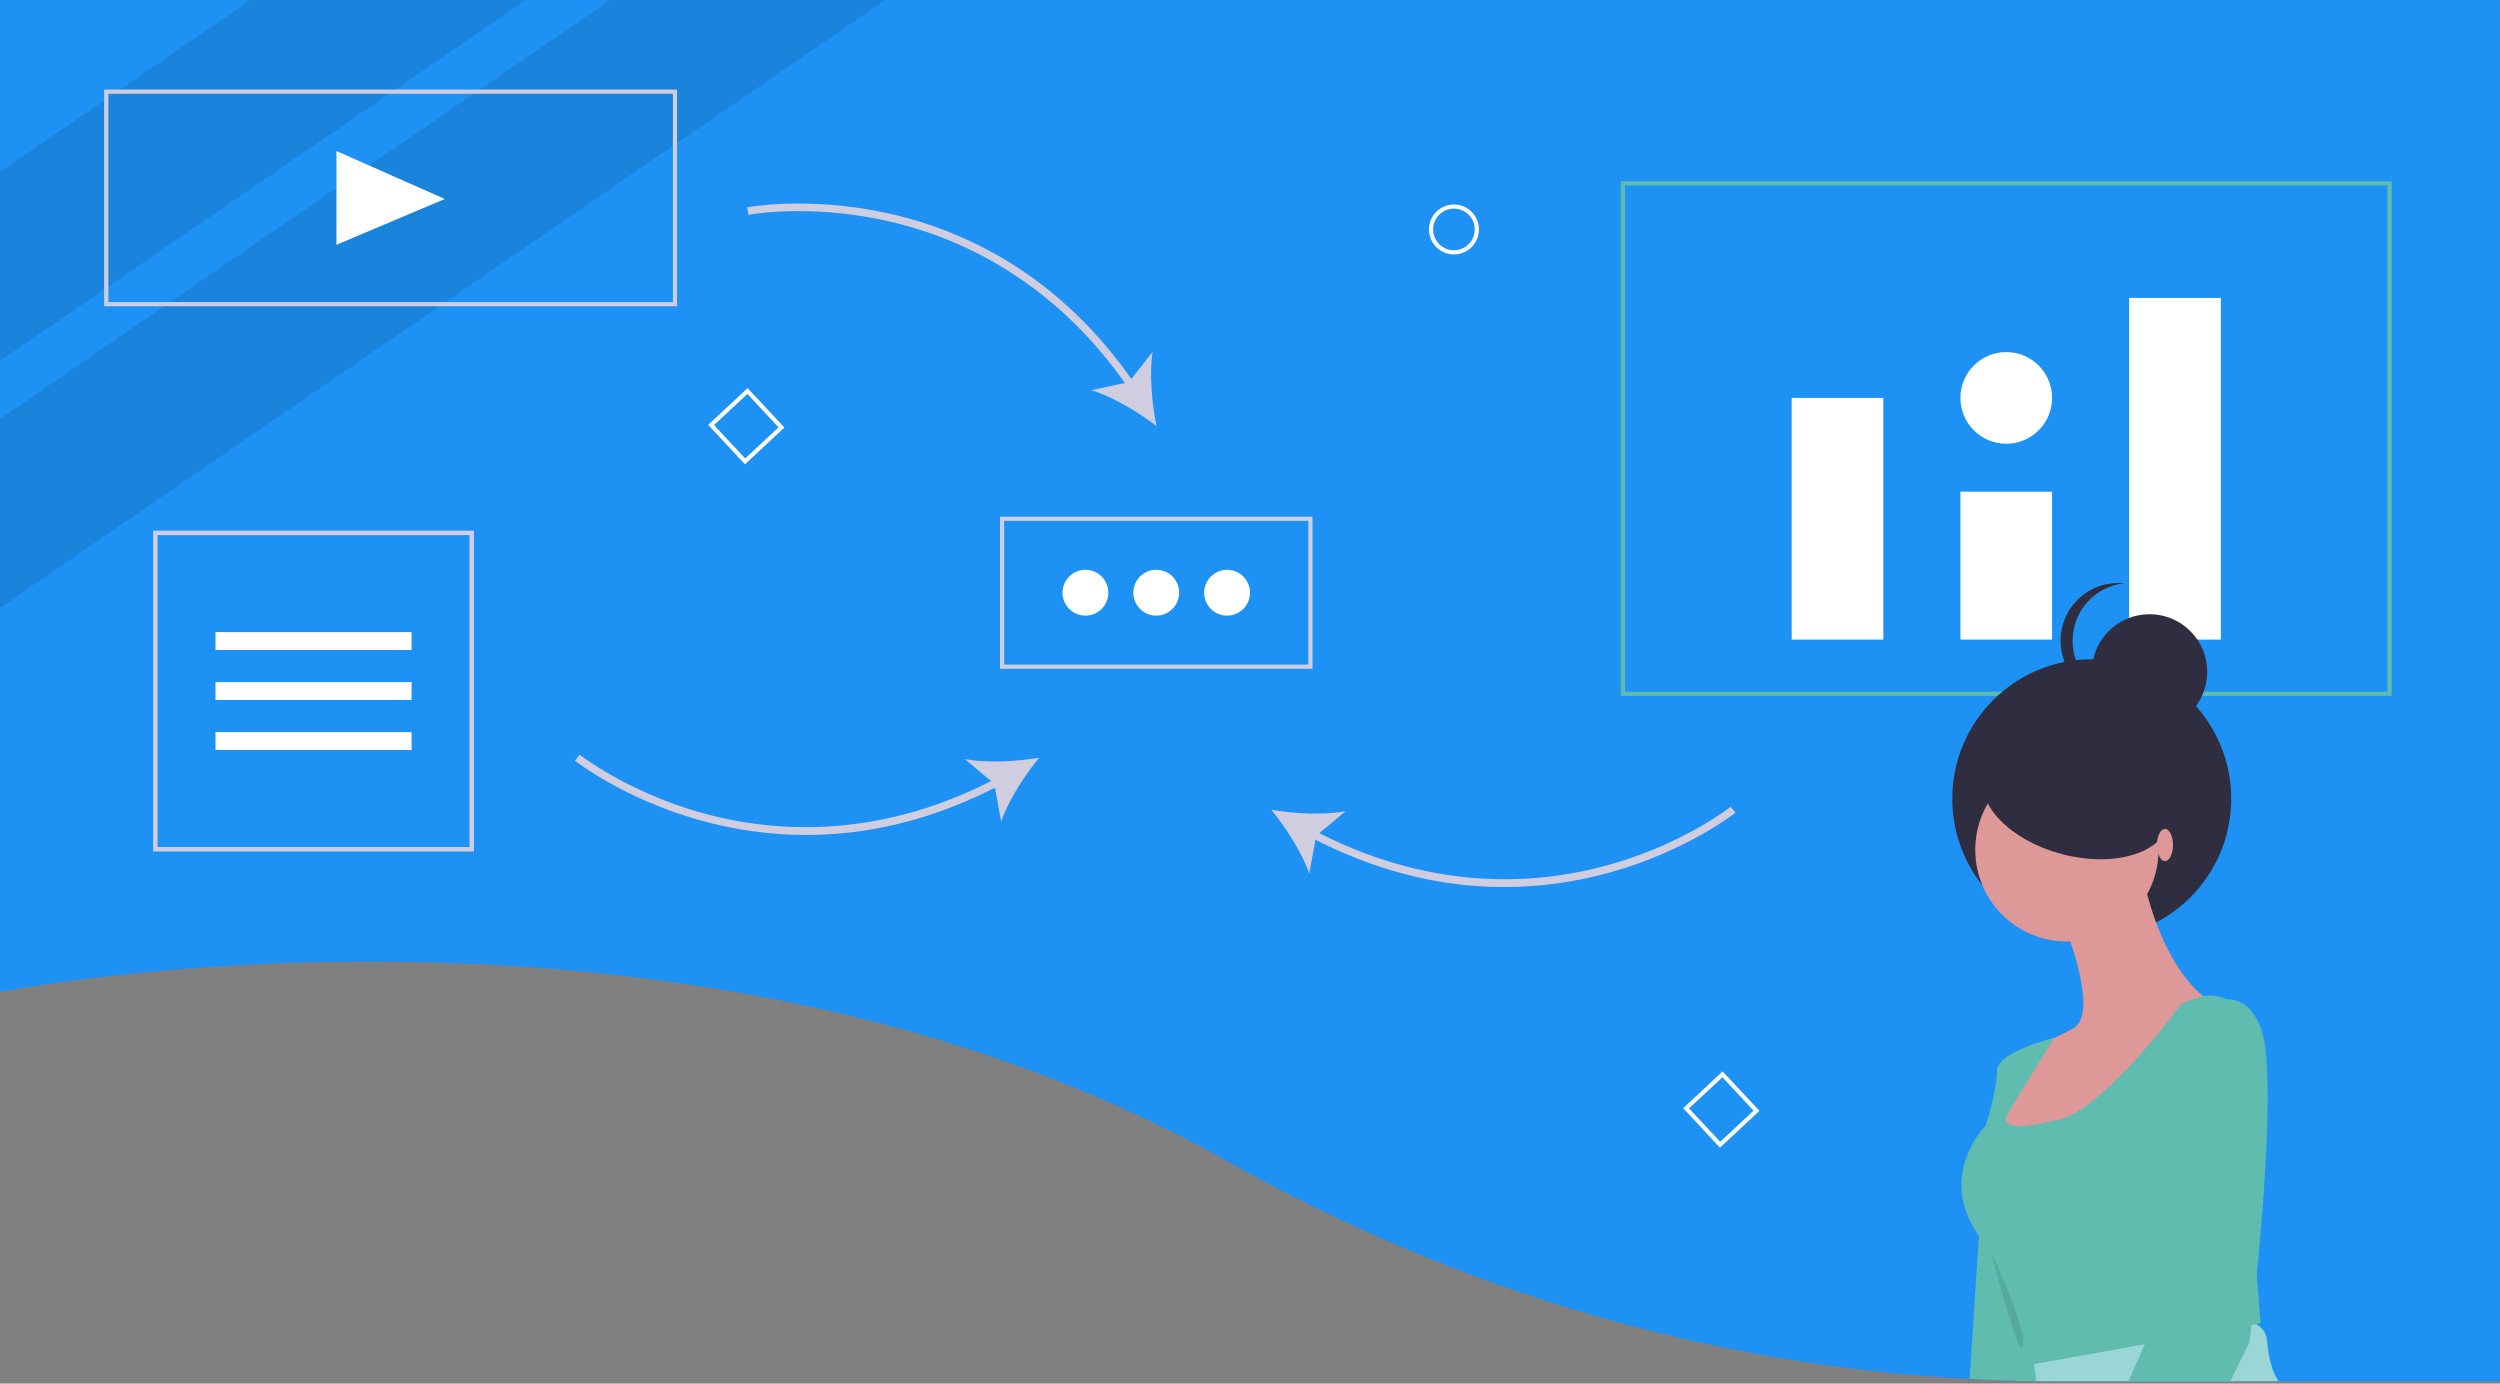 <svg width="889" height="492" viewBox="0 0 889 492" fill="none" xmlns="http://www.w3.org/2000/svg">
<rect x="0" y="0" width="889" height="492" fill="#808080" stroke="none"/>
<g clip-path="url(#clip0_50_3986)">
<path d="M889 0V491.173H730.788C728.55 491.173 726.313 491.158 724.076 491.128L722.475 491.106C720.66 491.084 718.845 491.047 717.03 490.995C711.474 490.861 705.928 490.649 700.391 490.358C607.854 485.557 517.746 458.791 436.766 413.118C243.579 304.149 0 352.748 0 352.748V0H889Z" fill="#1D92F4"/>
<path opacity="0.1" d="M186.957 0L139.477 32.597L86.707 68.823L81.047 72.713L37.782 102.413L0 128.349V61.163L17.039 49.465L20.662 46.976L37.782 35.227L41.605 32.597L89.093 0H186.957Z" fill="black"/>
<path opacity="0.1" d="M314.854 0L240.03 51.369L168.199 100.679L162.539 104.569L157.301 108.162L0 216.146V148.952L59.43 108.162L98.531 81.321L102.154 78.832L169.503 32.597L216.99 0H314.854Z" fill="black"/>
<path d="M850.477 247.438H576.368V64.453H850.477V247.438ZM577.85 245.957H848.995V65.934H577.85V245.957Z" fill="#60BCAF"/>
<path d="M669.714 141.499H637.117V227.436H669.714V141.499Z" fill="white"/>
<path d="M729.721 174.837H697.124V227.436H729.721V174.837Z" fill="white"/>
<path d="M789.728 105.939H757.132V227.436H789.728V105.939Z" fill="white"/>
<path d="M713.422 157.798C722.424 157.798 729.721 150.501 729.721 141.499C729.721 132.498 722.424 125.201 713.422 125.201C704.421 125.201 697.124 132.498 697.124 141.499C697.124 150.501 704.421 157.798 713.422 157.798Z" fill="white"/>
<path d="M240.771 108.903H37.042V31.856H240.771V108.903ZM38.524 107.421H239.289V33.337H38.524V107.421Z" fill="#D0CDE1"/>
<path d="M466.725 237.808H355.6V183.727H466.725V237.808ZM357.081 236.326H465.243V185.208H357.081V236.326Z" fill="#D0CDE1"/>
<path d="M119.645 53.71L158.168 70.75L119.645 87.048V53.71Z" fill="white"/>
<path d="M385.974 218.916C390.475 218.916 394.124 215.268 394.124 210.767C394.124 206.266 390.475 202.618 385.974 202.618C381.474 202.618 377.825 206.266 377.825 210.767C377.825 215.268 381.474 218.916 385.974 218.916Z" fill="white"/>
<path d="M411.163 218.916C415.664 218.916 419.312 215.268 419.312 210.767C419.312 206.266 415.664 202.618 411.163 202.618C406.662 202.618 403.014 206.266 403.014 210.767C403.014 215.268 406.662 218.916 411.163 218.916Z" fill="white"/>
<path d="M436.35 218.916C440.851 218.916 444.5 215.268 444.5 210.767C444.5 206.266 440.851 202.618 436.35 202.618C431.85 202.618 428.201 206.266 428.201 210.767C428.201 215.268 431.85 218.916 436.35 218.916Z" fill="white"/>
<path d="M409.871 125.098L402.316 134.761C390.269 117.67 375.846 103.816 359.401 93.575C345.589 84.998 330.383 78.903 314.471 75.567C287.035 69.746 265.874 73.672 265.664 73.712L266.172 76.367C266.378 76.328 287.001 72.502 313.91 78.211C338.283 83.382 372.79 97.669 400.003 136.18L388.089 138.757C395.587 141.024 404.765 146.512 411.256 151.502C409.589 143.487 408.646 132.835 409.871 125.098Z" fill="#D0CDE1"/>
<path d="M615.442 286.893C615.278 287.023 598.726 300.057 572.225 307.518C548.271 314.264 511.12 317.658 469.154 296.27L478.496 288.444C470.805 289.929 460.128 289.346 452.061 287.949C457.267 294.269 463.061 303.257 465.579 310.674L467.768 298.602C486.386 308.119 505.601 313.665 524.923 315.071C528.238 315.312 531.556 315.433 534.879 315.432C547.795 315.418 560.647 313.619 573.07 310.089C600.062 302.466 616.96 289.139 617.128 289.006L615.442 286.893Z" fill="#D0CDE1"/>
<path d="M206.142 268.372C206.306 268.502 222.858 281.536 249.359 288.998C273.313 295.743 310.464 299.138 352.431 277.75L343.088 269.924C350.779 271.408 361.456 270.825 369.524 269.428C364.317 275.748 358.524 284.736 356.005 292.153L353.817 280.081C335.198 289.598 315.984 295.144 296.661 296.55C293.347 296.791 290.028 296.912 286.705 296.911C273.789 296.897 260.938 295.099 248.514 291.568C221.522 283.945 204.624 270.618 204.456 270.485L206.142 268.372Z" fill="#D0CDE1"/>
<path d="M168.54 302.787H54.451V188.699H168.54V302.787ZM56.036 301.203H166.955V190.283H56.036V301.203Z" fill="#D0CDE1"/>
<path d="M146.355 224.783H76.635V231.143H146.355V224.783Z" fill="white"/>
<path d="M146.355 242.563H76.635V248.923H146.355V242.563Z" fill="white"/>
<path d="M146.355 260.343H76.635V266.703H146.355V260.343Z" fill="white"/>
<path d="M508.135 81.591C508.135 79.833 508.656 78.114 509.633 76.652C510.61 75.19 511.998 74.051 513.623 73.378C515.247 72.705 517.035 72.529 518.759 72.872C520.484 73.215 522.068 74.062 523.311 75.305C524.554 76.549 525.401 78.132 525.744 79.857C526.087 81.582 525.911 83.369 525.238 84.993C524.565 86.618 523.426 88.006 521.964 88.983C520.502 89.96 518.783 90.481 517.025 90.481C514.668 90.479 512.408 89.541 510.741 87.875C509.075 86.208 508.137 83.948 508.135 81.591ZM509.616 81.591C509.616 83.057 510.051 84.489 510.865 85.707C511.679 86.925 512.836 87.875 514.19 88.436C515.543 88.996 517.033 89.143 518.47 88.857C519.907 88.572 521.227 87.866 522.263 86.83C523.299 85.794 524.005 84.474 524.291 83.037C524.577 81.6 524.43 80.11 523.869 78.756C523.308 77.403 522.359 76.246 521.141 75.432C519.922 74.618 518.49 74.183 517.025 74.183C515.061 74.185 513.178 74.966 511.789 76.355C510.4 77.744 509.619 79.627 509.616 81.591Z" fill="white"/>
<path d="M611.618 408.104L598.532 394.074L612.562 380.988L625.648 395.018L611.618 408.104ZM600.618 394.147L611.691 406.018L623.562 394.946L612.489 383.074L600.618 394.147Z" fill="white"/>
<path d="M264.908 165.111L251.822 151.081L265.852 137.995L278.938 152.025L264.908 165.111ZM253.908 151.154L264.981 163.025L276.852 151.952L265.779 140.081L253.908 151.154Z" fill="white"/>
<path d="M743.82 333.626C771.21 333.626 793.415 311.422 793.415 284.031C793.415 256.641 771.21 234.437 743.82 234.437C716.43 234.437 694.226 256.641 694.226 284.031C694.226 311.422 716.43 333.626 743.82 333.626Z" fill="#2F2E41"/>
<path d="M810.235 491.173H730.788C728.551 491.173 726.313 491.158 724.076 491.128L722.476 491.106C720.661 491.084 718.846 491.047 717.031 490.995L715.268 484.023L718.794 483.423L723.031 482.705L763.688 475.8L797.545 470.051C798.605 469.867 799.693 469.92 800.73 470.207C802.212 470.607 803.534 471.458 804.512 472.642C805.49 473.826 806.076 475.284 806.19 476.815C806.531 481.431 807.553 487.068 810.235 491.173Z" fill="#9BD6D6"/>
<path d="M734.989 334.793C752.987 334.793 767.578 320.203 767.578 302.204C767.578 284.206 752.987 269.615 734.989 269.615C716.99 269.615 702.399 284.206 702.399 302.204C702.399 320.203 716.99 334.793 734.989 334.793Z" fill="#DE9898"/>
<path d="M734.989 331.363C734.989 331.363 746.424 360.522 737.276 365.667C728.128 370.813 723.554 371.385 723.554 371.385L713.835 387.965L708.117 405.118L753.856 406.833L785.874 355.948C785.874 355.948 770.437 347.943 762.433 313.639L734.989 331.363Z" fill="#DE9898"/>
<path d="M794.736 356.805C794.736 356.805 788.92 352.985 783.538 354.323C780.907 354.901 778.339 355.732 775.869 356.805C775.869 356.805 746.138 397.399 730.129 398.543C730.129 398.543 708.975 404.26 714.121 395.684C719.266 387.108 730.541 369.057 730.541 369.057C730.541 369.057 710.118 373.958 710.118 380.819C710.118 387.679 706.116 400.258 706.116 400.258C706.116 400.258 686.677 419.697 706.116 442.567C725.555 465.436 718.123 486.019 718.123 486.019L803.884 470.582L794.736 356.805Z" fill="#60BCAF"/>
<path d="M717.031 490.995C711.474 490.861 705.928 490.649 700.392 490.358L703.711 439.477L704.4 428.846L719.838 458.005C719.838 458.005 721.216 468.192 723.031 482.705C723.135 483.483 723.232 484.268 723.335 485.075C723.572 487.031 723.824 489.054 724.076 491.128L722.476 491.106C720.661 491.084 718.846 491.047 717.031 490.995Z" fill="#60BCAF"/>
<path d="M764.37 259.455C775.704 259.455 784.891 250.267 784.891 238.933C784.891 227.599 775.704 218.411 764.37 218.411C753.036 218.411 743.848 227.599 743.848 238.933C743.848 250.267 753.036 259.455 764.37 259.455Z" fill="#2F2E41"/>
<path d="M737.007 227.817C737.007 222.744 738.886 217.852 742.281 214.082C745.676 210.313 750.346 207.935 755.391 207.406C754.681 207.332 753.967 207.295 753.253 207.295C747.811 207.295 742.591 209.457 738.742 213.306C734.894 217.154 732.731 222.374 732.731 227.817C732.731 233.26 734.894 238.48 738.742 242.328C742.591 246.177 747.811 248.339 753.253 248.339C753.967 248.339 754.681 248.302 755.391 248.228C750.346 247.699 745.676 245.321 742.281 241.551C738.886 237.782 737.007 232.89 737.007 227.817Z" fill="#2F2E41"/>
<path d="M771.439 292.647C774.35 281.693 761.91 268.88 743.653 264.029C725.397 259.178 708.238 264.125 705.327 275.078C702.416 286.032 714.856 298.845 733.113 303.696C751.369 308.548 768.528 303.6 771.439 292.647Z" fill="#2F2E41"/>
<path d="M802.5 453.323C801.834 460.124 801.204 465.977 800.73 470.207C800.685 470.54 800.656 470.859 800.619 471.17C800.167 475.133 799.885 477.445 799.885 477.445L793.092 491.173H756.88C758.969 486.402 760.94 481.949 762.703 477.993C763.044 477.245 763.37 476.511 763.688 475.8C767.652 467.007 770.437 461.139 771.008 460.576C773.297 458.287 780.446 360.238 780.446 360.238C780.446 360.238 785.987 355.489 792.062 355.422H792.069C796.314 355.37 800.826 357.615 803.886 365.379C808.879 378.062 805.353 424.357 802.5 453.323Z" fill="#60BCAF"/>
<path opacity="0.1" d="M707.836 444.672C707.836 444.672 720.453 471.426 719.431 478.58C718.409 485.733 707.836 444.672 707.836 444.672Z" fill="black"/>
<path d="M769.866 306.206C771.444 306.206 772.724 303.647 772.724 300.489C772.724 297.331 771.444 294.772 769.866 294.772C768.287 294.772 767.007 297.331 767.007 300.489C767.007 303.647 768.287 306.206 769.866 306.206Z" fill="#DE9898"/>
</g>
<defs>
<clipPath id="clip0_50_3986">
<rect width="889" height="491.173" fill="white"/>
</clipPath>
</defs>
</svg>
